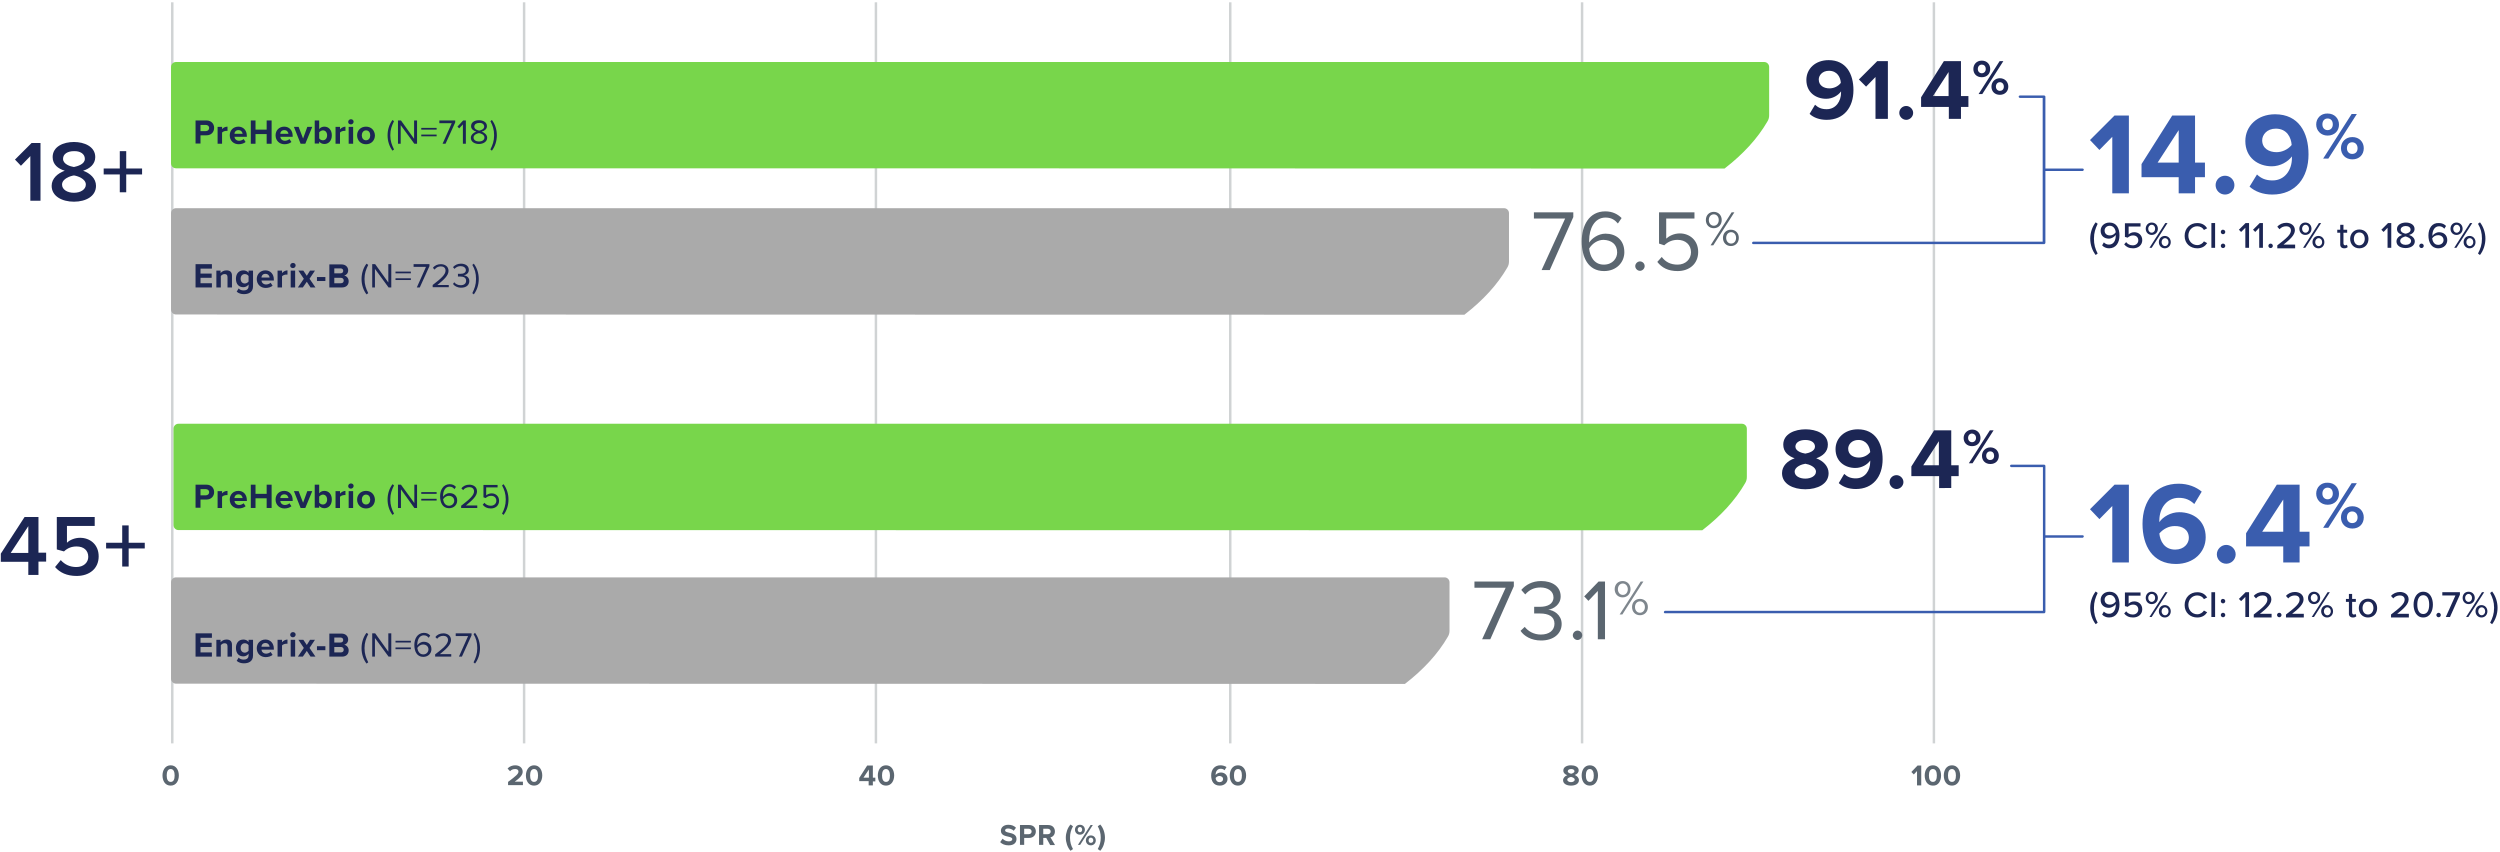 <?xml version="1.0" encoding="utf-8"?>
<!-- Generator: Adobe Illustrator 26.5.0, SVG Export Plug-In . SVG Version: 6.00 Build 0)  -->
<svg version="1.1" id="Layer_1" xmlns="http://www.w3.org/2000/svg" xmlns:xlink="http://www.w3.org/1999/xlink" x="0px" y="0px"
	 viewBox="0 0 1009 344" style="enable-background:new 0 0 1009 344;" xml:space="preserve">
<style type="text/css">
	.st0{fill:#D0D3D4;}
	.st1{fill:#5B6670;}
	.st2{fill-rule:evenodd;clip-rule:evenodd;fill:#AAAAAA;}
	.st3{fill-rule:evenodd;clip-rule:evenodd;fill:#78D64B;}
	.st4{fill:#1C2654;}
	.st5{fill:#1E2452;}
	.st6{fill:#7E868D;}
	.st7{fill:#3A5DAE;}
</style>
<g id="Desktop">
	<g id="_x32_.1-S1-Immunogenicity" transform="translate(-213, -1363)">
		<g id="Group" transform="translate(213.325, 1363.927)">
			<polygon id="Line-7" class="st0" points="69.7,0 69.7,299.1 68.7,299.1 68.7,0 			"/>
			<polygon id="Line-7_00000150788265066084632850000003643040952412405428_" class="st0" points="780.7,0 780.7,299.1 779.7,299.1 
				779.7,0 			"/>
			<polygon id="Line-7_00000152239724139033289760000014839896557249879966_" class="st0" points="638.7,0 638.7,299.1 637.7,299.1 
				637.7,0 			"/>
			<polygon id="Line-7_00000013168164193439949290000006293216652395212696_" class="st0" points="496.7,0 496.7,299.1 495.7,299.1 
				495.7,0 			"/>
			<polygon id="Line-7_00000089532370975755336050000014392848196905363072_" class="st0" points="353.7,0 353.7,299.1 352.7,299.1 
				352.7,0 			"/>
			<polygon id="Line-7_00000133505968318647604780000004282815264403663253_" class="st0" points="211.7,0 211.7,299.1 210.7,299.1 
				210.7,0 			"/>
			<g id="SPR-_x28__x25__x29_" transform="translate(403.336, 331.853)">
				<path id="Path" class="st1" d="M0,7.1c0.8,0.8,1.9,1.3,3.4,1.3c2.2,0,3.2-1.1,3.2-2.6c0-1.8-1.7-2.2-3-2.5C2.7,3.1,2,2.9,2,2.4
					c0-0.5,0.4-0.8,1.2-0.8c0.8,0,1.6,0.3,2.3,0.9l0.9-1.2C5.6,0.5,4.6,0.1,3.3,0.1c-1.9,0-3,1.1-3,2.4c0,1.8,1.7,2.1,3,2.4
					c0.9,0.2,1.6,0.4,1.6,1c0,0.5-0.5,0.9-1.4,0.9c-1.1,0-2-0.5-2.5-1.1L0,7.1z"/>
				<path id="Shape" class="st1" d="M9.7,8.2V5.4h2c1.7,0,2.7-1.2,2.7-2.6c0-1.4-0.9-2.6-2.7-2.6H8v8H9.7z M12.7,2.8
					c0,0.7-0.5,1.1-1.2,1.1H9.7V1.7h1.8C12.1,1.7,12.7,2.1,12.7,2.8z"/>
				<path id="Shape_00000119087193965419572130000004472667640565466536_" class="st1" d="M22.1,8.2l-1.8-3c0.9-0.2,1.8-1,1.8-2.4
					c0-1.5-1-2.6-2.7-2.6h-3.7v8h1.7V5.4h1.2l1.6,2.9H22.1z M20.4,2.8c0,0.7-0.5,1.1-1.2,1.1h-1.8V1.7h1.8
					C19.8,1.7,20.4,2.1,20.4,2.8z"/>
				<path id="Path_00000160168647919198620900000000151526662781380999_" class="st1" d="M29.4,9.9c-0.8-1.4-1.2-2.8-1.2-4.6
					s0.4-3.1,1.2-4.6l-1-0.7c-1.2,1.3-1.9,3.4-1.9,5.3s0.7,4,1.9,5.3L29.4,9.9z"/>
				<path id="Shape_00000125572078515146235090000008438805897101279417_" class="st1" d="M30.2,2.1c0,1.1,0.8,2,2,2
					c1.2,0,2-0.9,2-2c0-1.1-0.8-2-2-2C31,0.1,30.2,1,30.2,2.1z M32.3,8.2l5.1-8h-0.9l-5.1,8H32.3z M33.1,2.1c0,0.6-0.4,1-0.9,1
					c-0.5,0-0.9-0.4-0.9-1c0-0.7,0.4-1.1,0.9-1.1C32.7,1,33.1,1.4,33.1,2.1z M34.6,6.4c0,1.1,0.8,2,2,2c1.2,0,2-0.9,2-2
					c0-1.1-0.8-2-2-2C35.4,4.4,34.6,5.3,34.6,6.4z M37.6,6.4c0,0.6-0.4,1-1,1c-0.6,0-0.9-0.4-0.9-1c0-0.7,0.4-1.1,0.9-1.1
					C37.1,5.3,37.6,5.7,37.6,6.4z"/>
				<path id="Path_00000026842640864789964390000013338635814964975778_" class="st1" d="M40.6,5.3c0,1.8-0.4,3.1-1.2,4.6l1,0.7
					c1.2-1.3,1.9-3.4,1.9-5.3s-0.7-4-1.9-5.3l-1,0.7C40.2,2.2,40.6,3.5,40.6,5.3z"/>
			</g>
			<path id="Path-2" class="st2" d="M68.7,124V85.1c0-1.1,0.9-2,2-2h536c1.1,0,2,0.9,2,2v19.5c0,0.9-0.2,1.7-0.7,2.5
				c-4,6.9-9.8,13.2-17.3,19c-173.3,0-346.7-0.1-520-0.1C69.6,126,68.7,125.1,68.7,124z"/>
			<path id="Path-2_00000148640369654182808650000006310044227299521692_" class="st3" d="M69.7,211l0-38.9c0-1.1,0.9-2,2-2h631
				c1.1,0,2,0.9,2,2v19.5c0,0.9-0.2,1.7-0.7,2.5c-4,6.9-9.8,13.2-17.3,19c-205,0-410-0.1-615.1-0.1C70.6,213,69.7,212.1,69.7,211
				C69.7,211,69.7,211,69.7,211z"/>
			<path id="Path-2_00000042018404975159995890000000421871863397196474_" class="st2" d="M68.7,273l0-38.9c0-1.1,0.9-2,2-2h512
				c1.1,0,2,0.9,2,2v19.5c0,0.9-0.2,1.7-0.7,2.5c-4,6.9-9.8,13.2-17.3,19c-165.3,0-330.7-0.1-496-0.1C69.6,275,68.7,274.1,68.7,273
				C68.7,273,68.7,273,68.7,273z"/>
			<path id="Path-2_00000158729677507937131370000001117751205025065880_" class="st3" d="M68.7,65V26.1c0-1.1,0.9-2,2-2h641
				c1.1,0,2,0.9,2,2v19.5c0,0.9-0.2,1.7-0.7,2.5c-4,6.9-9.8,13.2-17.3,19C487.4,67,279,67,70.7,67C69.6,67,68.7,66.1,68.7,65z"/>
			<g id="_x31_8_x2B_" transform="translate(5.72, 56.378)">
				<polygon id="Path_00000099633236089102296620000000441738857600139685_" class="st4" points="10.3,23.7 10.3,0.4 6.7,0.4 0,7.1 
					2.4,9.6 6.2,5.7 6.2,23.7 				"/>
				<path id="Shape_00000115496343481717679220000006285017825008001416_" class="st4" d="M14.8,17.7c0,4.2,4.2,6.4,9,6.4
					c4.8,0,8.9-2.2,8.9-6.4c0-3-2.4-5.1-5.2-6.1c2.6-0.8,4.9-2.6,4.9-5.5c0-4.3-4.5-6.1-8.6-6.1c-4.2,0-8.6,1.8-8.6,6.1
					c0,3,2.2,4.7,4.9,5.5C17.3,12.6,14.8,14.7,14.8,17.7z M28.2,6.8c0,2.2-3,3-4.4,3.3c-1.4-0.2-4.4-1.1-4.4-3.3
					c0-2,1.9-3.1,4.4-3.1C26.3,3.6,28.2,4.8,28.2,6.8z M28.6,17.2c0,2-2.2,3.3-4.8,3.3c-2.7,0-4.8-1.3-4.8-3.3
					c0-2.4,3.4-3.5,4.8-3.7C25.2,13.7,28.6,14.8,28.6,17.2z"/>
				<polygon id="Path_00000171685346750421587660000016845111640711390908_" class="st4" points="51.3,13.1 51.3,10.7 44.9,10.7 
					44.9,3.7 42.3,3.7 42.3,10.7 35.8,10.7 35.8,13.1 42.3,13.1 42.3,20.3 44.9,20.3 44.9,13.1 				"/>
			</g>
			<g id="_x34_5_x2B_" transform="translate(0, 207.728)">
				<path id="Shape_00000142139592722206674900000010805915664084246931_" class="st4" d="M15.2,23.3v-5.3h3.1v-3.6h-3.1V0H9.6
					L0,14.8v3.3h11.1v5.3H15.2z M11.1,14.5H4l7.1-10.8V14.5z"/>
				<path id="Path_00000105387379098316511540000002283393577972177575_" class="st4" d="M21.9,20.2c1.9,2.2,4.7,3.6,8.7,3.6
					c5.2,0,8.9-3,8.9-7.9c0-4.8-3.5-7.5-7.5-7.5c-2.2,0-4.2,0.9-5.3,2V3.6h11.2V0H22.6v13.1l2.9,0.8c1.5-1.4,3.1-2,5.1-2
					c2.9,0,4.7,1.6,4.7,4.2c0,2.3-1.9,4.1-4.8,4.1c-2.6,0-4.7-1-6.3-2.8L21.9,20.2z"/>
				<polygon id="Path_00000031914250919697754930000006754165299678284453_" class="st4" points="58.1,12.7 58.1,10.4 51.6,10.4 
					51.6,3.4 49,3.4 49,10.4 42.5,10.4 42.5,12.7 49,12.7 49,20 51.6,20 51.6,12.7 				"/>
			</g>
			<g id="_x38_9.4_x25_" transform="translate(718.9, 172.343)">
				<path id="Shape_00000003793285184857810250000008043250563406734259_" class="st4" d="M0,17.7c0,4.4,4.5,6.5,9.4,6.5
					s9.4-2.1,9.4-6.5c0-2.8-2.2-5-5-6c2.6-0.9,4.7-2.6,4.7-5.5c0-4.4-4.7-6.2-9-6.2c-4.3,0-9,1.8-9,6.2c0,2.9,2,4.6,4.6,5.5
					C2.2,12.7,0,14.8,0,17.7z M13.3,7c0,1.8-2.5,2.6-3.9,2.8c-1.4-0.2-4-1-4-2.8c0-1.6,1.6-2.7,4-2.7C11.7,4.3,13.3,5.3,13.3,7z
					 M13.7,17.1c0,1.7-2,2.8-4.3,2.8c-2.4,0-4.3-1.1-4.3-2.8c0-2,2.9-3,4.3-3.2C10.8,14.1,13.7,15.1,13.7,17.1z"/>
				<path id="Shape_00000127754445881761764300000000827346532401578388_" class="st4" d="M22.9,21.7c1.6,1.5,4,2.4,6.9,2.4
					c6.9,0,10.8-5,10.8-12c0-6.6-3-12.1-10-12.1c-5.3,0-9,3.5-9,8c0,5,3.8,7.6,8,7.6c2.6,0,4.9-1.4,6-3v0.5c0,3.5-2.1,6.7-5.8,6.7
					c-2.1,0-3.4-0.6-4.7-1.8L22.9,21.7z M35.6,9.2c-1.1,1.4-2.8,2.2-4.6,2.2c-2.2,0-4.3-1.1-4.3-3.6c0-1.6,1.4-3.5,4.1-3.5
					C34.1,4.3,35.4,7,35.6,9.2z"/>
				<path id="Path_00000122707034448393955330000016861332088179106459_" class="st4" d="M43.4,21.3c0,1.5,1.3,2.8,2.8,2.8
					s2.8-1.3,2.8-2.8c0-1.5-1.3-2.8-2.8-2.8S43.4,19.7,43.4,21.3z"/>
				<path id="Shape_00000021831947887988502440000008444402943398322583_" class="st4" d="M68.3,23.7v-4.8h3v-4.4h-3V0.4h-6.9
					L52.2,15v3.9h11.2v4.8H68.3z M63.3,14.5H57l6.3-9.7V14.5z"/>
				<path id="Shape_00000111877878938394355530000007997381411701602483_" class="st5" d="M73.3,3.5c0,1.9,1.3,3.3,3.4,3.3
					c2.1,0,3.4-1.4,3.4-3.3c0-1.9-1.3-3.4-3.4-3.4C74.7,0.2,73.3,1.7,73.3,3.5z M76.9,13.7l8.5-13.3h-1.5l-8.5,13.3H76.9z M78.3,3.5
					c0,1-0.7,1.7-1.6,1.7c-0.9,0-1.6-0.7-1.6-1.7c0-1.1,0.7-1.8,1.6-1.8C77.6,1.8,78.3,2.4,78.3,3.5z M80.7,10.7
					c0,1.9,1.3,3.3,3.4,3.3s3.4-1.4,3.4-3.3c0-1.9-1.4-3.4-3.4-3.4S80.7,8.8,80.7,10.7z M85.6,10.7c0,1.1-0.7,1.7-1.6,1.7
					c-0.9,0-1.6-0.7-1.6-1.7c0-1.1,0.7-1.8,1.6-1.8C85,8.9,85.6,9.6,85.6,10.7z"/>
			</g>
			<g id="_x37_3.1_x25_" transform="translate(594.76, 233.378)">
				<polygon id="Path_00000172412402888968397650000017586810160538671265_" class="st1" points="6.4,23.7 15.9,2.3 15.9,0.4 0,0.4 
					0,2.9 12.6,2.9 3.1,23.7 				"/>
				<path id="Path_00000103954392313664421280000018200220974144900774_" class="st1" d="M18.6,20.3c1.4,2.1,4.3,3.9,8.3,3.9
					c5.1,0,8.3-2.8,8.3-6.7c0-3.7-3.3-5.6-5.4-5.7c2.2-0.4,5-2.1,5-5.4c0-4-3.4-6.2-7.9-6.2c-3.6,0-6.3,1.6-8,3.6l1.6,1.8
					c1.7-1.9,3.6-2.8,6.2-2.8c2.8,0,5.2,1.4,5.2,4c0,2.7-2.5,3.8-5.4,3.8c-0.9,0-2,0-2.4,0v2.7c0.4,0,1.4,0,2.4,0
					c3.4,0,5.8,1.2,5.8,4.1c0,2.7-2.1,4.4-5.5,4.4c-2.8,0-5.1-1.3-6.5-3.1L18.6,20.3z"/>
				<path id="Path_00000060728102572354614140000014638372730719373754_" class="st1" d="M39.7,22.1c0,1,0.9,1.9,1.9,1.9
					c1,0,1.9-0.9,1.9-1.9c0-1.1-0.9-1.9-1.9-1.9C40.6,20.2,39.7,21.1,39.7,22.1z"/>
				<polygon id="Path_00000120517530098563352250000007673051122575251885_" class="st1" points="52.7,23.7 52.7,0.4 50.1,0.4 
					44.3,6.4 46,8.2 49.8,4.2 49.8,23.7 				"/>
				<path id="Shape_00000150814536000593218940000014761697432309692593_" class="st6" d="M56.6,3.5c0,1.9,1.3,3.3,3.2,3.3
					c1.9,0,3.2-1.4,3.2-3.3c0-1.9-1.3-3.3-3.2-3.3C57.9,0.2,56.6,1.6,56.6,3.5z M59.7,13.7l8.5-13.3h-1.1l-8.5,13.3H59.7z M61.9,3.5
					c0,1.3-0.8,2.3-2,2.3c-1.2,0-2-1-2-2.3c0-1.3,0.8-2.3,2-2.3C61,1.2,61.9,2.2,61.9,3.5z M63.6,10.7c0,1.9,1.3,3.3,3.2,3.3
					s3.2-1.4,3.2-3.3c0-1.9-1.3-3.3-3.2-3.3S63.6,8.8,63.6,10.7z M68.8,10.7c0,1.3-0.8,2.3-2,2.3c-1.2,0-2-1-2-2.3
					c0-1.3,0.8-2.3,2-2.3C68,8.4,68.8,9.4,68.8,10.7z"/>
			</g>
			<g id="_x39_1.4_x25_" transform="translate(728.725, 23.343)">
				<path id="Shape_00000067934748021912199030000005204207366744163218_" class="st4" d="M1.3,21.7c1.6,1.5,4,2.4,6.9,2.4
					c6.9,0,10.8-5,10.8-12C19,5.5,16,0,9,0C3.6,0,0,3.5,0,8c0,5,3.8,7.6,8,7.6c2.6,0,4.9-1.4,6-3v0.5c0,3.5-2.1,6.7-5.8,6.7
					c-2.1,0-3.4-0.6-4.7-1.8L1.3,21.7z M13.9,9.2c-1.1,1.4-2.8,2.2-4.6,2.2c-2.2,0-4.3-1.1-4.3-3.6c0-1.6,1.4-3.5,4.1-3.5
					C12.5,4.3,13.8,7,13.9,9.2z"/>
				<polygon id="Path_00000078755459023930160600000001036195294200671892_" class="st4" points="32.9,23.7 32.9,0.4 28.6,0.4 
					21.2,7.8 24.1,10.7 27.9,6.8 27.9,23.7 				"/>
				<path id="Path_00000000942295743052034310000001422901073475891389_" class="st4" d="M37.5,21.3c0,1.5,1.3,2.8,2.8,2.8
					s2.8-1.3,2.8-2.8c0-1.5-1.3-2.8-2.8-2.8S37.5,19.7,37.5,21.3z"/>
				<path id="Shape_00000117670187085355332060000011910610670712592552_" class="st4" d="M62.4,23.7v-4.8h3v-4.4h-3V0.4h-6.9
					L46.3,15v3.9h11.2v4.8H62.4z M57.4,14.5h-6.3l6.3-9.7V14.5z"/>
				<path id="Shape_00000020385407586546831360000017052836157695391121_" class="st4" d="M67.4,3.6c0,1.9,1.3,3.3,3.4,3.3
					c2.1,0,3.4-1.4,3.4-3.3c0-1.9-1.3-3.4-3.4-3.4C68.7,0.2,67.4,1.7,67.4,3.6z M71,13.7l8.5-13.3H78l-8.5,13.3H71z M72.4,3.6
					c0,1-0.7,1.7-1.6,1.7c-0.9,0-1.6-0.7-1.6-1.7c0-1.1,0.7-1.8,1.6-1.8C71.7,1.8,72.4,2.4,72.4,3.6z M74.7,10.7
					c0,1.9,1.3,3.3,3.4,3.3c2,0,3.4-1.4,3.4-3.3c0-1.9-1.4-3.4-3.4-3.4C76.1,7.3,74.7,8.8,74.7,10.7z M79.7,10.7
					c0,1.1-0.7,1.7-1.6,1.7c-0.9,0-1.6-0.7-1.6-1.7c0-1.1,0.7-1.8,1.6-1.8C79,8.9,79.7,9.6,79.7,10.7z"/>
			</g>
			<g id="_x37_6.5_x25_" transform="translate(618.76, 84.378)">
				<polygon id="Path_00000142890403759729419310000011974209593849812634_" class="st1" points="6.4,23.7 15.9,2.3 15.9,0.4 0,0.4 
					0,2.9 12.6,2.9 3.1,23.7 				"/>
				<path id="Shape_00000144323956299014069720000010717333460807377538_" class="st1" d="M19.3,12.1c0,6.3,2.5,12,9,12
					c5.1,0,8.2-3.6,8.2-7.6c0-5-3.4-7.5-7.6-7.5c-3,0-5.6,2-6.6,3.6c0-0.3,0-0.6,0-0.9c0-4.6,2.1-9.2,6.6-9.2c2.4,0,3.8,1,5,2.4
					l1.5-2.2C33.9,1.2,31.8,0,28.8,0C22.3,0,19.3,5.7,19.3,12.1z M33.6,16.6c0,2.2-1.7,4.9-5.4,4.9c-4.1,0-5.6-3.6-5.9-6.5
					c1.3-2.1,3.5-3.5,5.8-3.5C31.2,11.6,33.6,13.2,33.6,16.6z"/>
				<path id="Path_00000052813441827368948330000000862950149068610977_" class="st1" d="M40.9,22.1c0,1,0.9,1.9,1.9,1.9
					s1.9-0.9,1.9-1.9c0-1.1-0.9-1.9-1.9-1.9S40.9,21.1,40.9,22.1z"/>
				<path id="Path_00000113347147366525089930000001603621271833609135_" class="st1" d="M49.8,20.4c1.8,2.3,4.3,3.7,8.2,3.7
					c4.7,0,8.3-2.9,8.3-7.7c0-4.8-3.5-7.5-7.4-7.5c-2.3,0-4.3,1-5.5,2.1V2.9h11.4V0.4H50.5v12.6l2.1,0.7c1.6-1.5,3.3-2.2,5.4-2.2
					c3.2,0,5.4,2,5.4,5c0,2.8-2.2,5-5.4,5c-2.9,0-4.9-1.1-6.4-3.1L49.8,20.4z"/>
				<path id="Shape_00000072961692186424492070000001104057182496487049_" class="st1" d="M69.4,3.5c0,1.9,1.3,3.3,3.2,3.3
					c1.9,0,3.2-1.4,3.2-3.3c0-1.9-1.3-3.3-3.2-3.3C70.7,0.2,69.4,1.6,69.4,3.5z M72.4,13.7l8.5-13.3h-1.1l-8.5,13.3H72.4z M74.6,3.5
					c0,1.3-0.8,2.3-2,2.3c-1.2,0-2-1-2-2.3c0-1.3,0.8-2.3,2-2.3C73.8,1.2,74.6,2.2,74.6,3.5z M76.3,10.7c0,1.9,1.3,3.3,3.2,3.3
					s3.2-1.4,3.2-3.3c0-1.9-1.3-3.3-3.2-3.3S76.3,8.8,76.3,10.7z M81.6,10.7c0,1.3-0.8,2.3-2,2.3s-2-1-2-2.3c0-1.3,0.8-2.3,2-2.3
					S81.6,9.4,81.6,10.7z"/>
			</g>
			<g id="Engerix-B-_x28_N_x3D_627_x29_" transform="translate(78.599, 254.189)">
				<polygon id="Path_00000103259867980178915490000002245612568302013878_" class="st4" points="6.6,9.9 6.6,8.2 2,8.2 2,6 6.5,6 
					6.5,4.3 2,4.3 2,2.3 6.6,2.3 6.6,0.5 0,0.5 0,9.9 				"/>
				<path id="Path_00000183214719573555930280000005459213572410815360_" class="st4" d="M14.7,9.9V5.1C14.7,3.8,14,3,12.5,3
					c-1.1,0-1.9,0.5-2.4,1.1V3.1H8.4v6.8h1.8V5.3c0.3-0.4,0.8-0.8,1.5-0.8c0.8,0,1.2,0.3,1.2,1.3v4.1H14.7z"/>
				<path id="Shape_00000084510605983067942160000001830476921509595828_" class="st4" d="M16.6,11.6c0.8,0.7,1.8,1,2.9,1
					c1.7,0,3.7-0.6,3.7-3.2V3.1h-1.8V4c-0.5-0.7-1.3-1-2.1-1c-1.7,0-3,1.2-3,3.4c0,2.3,1.3,3.4,3,3.4c0.8,0,1.6-0.4,2.1-1.1v0.7
					c0,1.3-1,1.7-1.9,1.7c-0.9,0-1.6-0.2-2.1-0.8L16.6,11.6z M21.4,7.5c-0.3,0.4-0.9,0.8-1.5,0.8c-1,0-1.7-0.7-1.7-1.9
					s0.7-1.9,1.7-1.9c0.6,0,1.2,0.3,1.5,0.8V7.5z"/>
				<path id="Shape_00000080170152795237502820000009494145628696553398_" class="st4" d="M24.7,6.5c0,2.2,1.6,3.6,3.6,3.6
					c1,0,2.1-0.3,2.8-0.9L30.3,8c-0.4,0.4-1.2,0.7-1.8,0.7c-1.1,0-1.8-0.7-1.9-1.6h5V6.7c0-2.2-1.4-3.7-3.4-3.7
					C26.2,3,24.7,4.5,24.7,6.5z M28.2,4.4c1.2,0,1.6,0.9,1.7,1.5h-3.3C26.6,5.2,27.1,4.4,28.2,4.4z"/>
				<path id="Path_00000093140124373737526860000006024025815434783892_" class="st4" d="M34.9,9.9V5.4C35.2,5,36,4.7,36.6,4.7
					c0.2,0,0.4,0,0.5,0V3c-0.8,0-1.7,0.5-2.2,1.1V3.1h-1.8v6.8H34.9z"/>
				<path id="Shape_00000121244007112255685690000002335539354069515188_" class="st4" d="M39.3,2.1c0.6,0,1.1-0.5,1.1-1.1
					S39.9,0,39.3,0c-0.6,0-1.1,0.5-1.1,1.1S38.7,2.1,39.3,2.1z M40.2,9.9V3.1h-1.8v6.8H40.2z"/>
				<polygon id="Path_00000083046727075978132980000013204937526843143065_" class="st4" points="48.4,9.9 46,6.4 48.2,3.1 
					46.2,3.1 44.9,5.2 43.5,3.1 41.5,3.1 43.7,6.4 41.3,9.9 43.3,9.9 44.9,7.6 46.4,9.9 				"/>
				<polygon id="Path_00000007413186801415086350000009257125340192838323_" class="st4" points="52.4,7.3 52.4,5.7 49,5.7 49,7.3 
									"/>
				<path id="Shape_00000074417871340033760930000005527806353014494630_" class="st4" d="M59.1,9.9c1.8,0,2.7-1.1,2.7-2.5
					c0-1.2-0.8-2.1-1.8-2.3c0.9-0.2,1.6-1,1.6-2.1c0-1.2-0.9-2.4-2.7-2.4H54v9.3H59.1z M56,2.2h2.5c0.7,0,1.1,0.4,1.1,1
					c0,0.6-0.4,1-1.1,1H56V2.2z M56,6h2.6c0.8,0,1.2,0.5,1.2,1.1c0,0.7-0.4,1.1-1.2,1.1H56V6z"/>
				<path id="Path_00000045617266960742195000000012072342718809089158_" class="st4" d="M69.7,12.2c-0.9-1.8-1.5-3.4-1.5-5.7
					c0-2.3,0.6-3.9,1.5-5.7L69,0.3c-1.3,1.7-2,3.9-2,6.2s0.7,4.5,2,6.2L69.7,12.2z"/>
				<polygon id="Path_00000044857993564092918830000012830989695667769525_" class="st4" points="79,9.9 79,0.5 77.8,0.5 77.8,7.9 
					72.5,0.5 71.3,0.5 71.3,9.9 72.4,9.9 72.4,2.4 77.9,9.9 				"/>
				<path id="Shape_00000027573930267124072230000014943624059060869819_" class="st4" d="M86.9,4.2V3.5h-6.2v0.7H86.9z M86.9,6.9
					V6.2h-6.2v0.7H86.9z"/>
				<path id="Shape_00000119120203074045634380000015796229543365405351_" class="st4" d="M88.3,5.2c0,2.5,1,4.8,3.6,4.8
					c2,0,3.3-1.4,3.3-3.1c0-2-1.4-3-3.1-3c-1.2,0-2.2,0.8-2.6,1.5c0-0.1,0-0.2,0-0.4c0-1.8,0.8-3.7,2.6-3.7c1,0,1.5,0.4,2,1l0.6-0.9
					c-0.6-0.7-1.4-1.1-2.6-1.1C89.5,0.4,88.3,2.7,88.3,5.2z M94,7c0,0.9-0.7,2-2.1,2c-1.6,0-2.2-1.4-2.4-2.6C90,5.6,90.9,5,91.8,5
					C93,5,94,5.7,94,7z"/>
				<path id="Path_00000004543631141557490930000017484342353819967874_" class="st4" d="M103.2,9.9v-1h-4.6
					c2.6-2.1,4.5-3.8,4.5-5.7c0-1.9-1.6-2.7-3.1-2.7c-1.3,0-2.5,0.5-3.2,1.5l0.7,0.7c0.5-0.7,1.4-1.2,2.5-1.2c1,0,1.9,0.5,1.9,1.7
					c0,1.6-1.8,3.2-5.2,5.8v0.9H103.2z"/>
				<polygon id="Path_00000100348923604850389680000003997959423720026794_" class="st4" points="107.5,9.9 111.4,1.3 111.4,0.5 
					105,0.5 105,1.6 110,1.6 106.3,9.9 				"/>
				<path id="Path_00000096026029784011900820000018317815876695125647_" class="st4" d="M113.7,6.5c0,2.3-0.6,3.9-1.5,5.7l0.6,0.5
					c1.3-1.7,2-3.9,2-6.2s-0.7-4.5-2-6.2l-0.6,0.5C113.2,2.5,113.7,4.1,113.7,6.5z"/>
			</g>
			<g id="PreHevbrio-_x28_N_x3D_625_x29_" transform="translate(78.599, 194.189)">
				<path id="Shape_00000075133901430231074420000011838803963106084743_" class="st4" d="M2,9.9V6.5h2.4c2,0,3.1-1.4,3.1-3
					c0-1.6-1.1-3-3.1-3H0v9.3H2z M5.5,3.5c0,0.8-0.6,1.3-1.4,1.3H2V2.3h2.1C4.9,2.3,5.5,2.8,5.5,3.5z"/>
				<path id="Path_00000143596883320098397790000007414401553647772068_" class="st4" d="M10.7,9.9V5.4C11,5,11.8,4.7,12.4,4.7
					c0.2,0,0.4,0,0.5,0V3C12,3,11.2,3.4,10.7,4V3.1H8.9v6.8H10.7z"/>
				<path id="Shape_00000168108299022244021350000014296931090434501545_" class="st4" d="M13.8,6.5c0,2.2,1.6,3.6,3.6,3.6
					c1,0,2.1-0.3,2.8-0.9L19.4,8c-0.4,0.4-1.2,0.7-1.8,0.7c-1.1,0-1.8-0.7-1.9-1.6h5V6.7c0-2.2-1.4-3.7-3.4-3.7
					C15.2,3,13.8,4.5,13.8,6.5z M17.3,4.4c1.2,0,1.6,0.9,1.7,1.5h-3.3C15.7,5.2,16.2,4.4,17.3,4.4z"/>
				<polygon id="Path_00000039849130708841723720000007160371986484251279_" class="st4" points="30.7,9.9 30.7,0.5 28.7,0.5 
					28.7,4.2 24.2,4.2 24.2,0.5 22.3,0.5 22.3,9.9 24.2,9.9 24.2,6 28.7,6 28.7,9.9 				"/>
				<path id="Shape_00000052817465084432544600000002292055088155759791_" class="st4" d="M32.3,6.5c0,2.2,1.6,3.6,3.6,3.6
					c1,0,2.1-0.3,2.8-0.9L37.9,8c-0.4,0.4-1.2,0.7-1.8,0.7c-1.1,0-1.8-0.7-1.9-1.6h5V6.7c0-2.2-1.4-3.7-3.4-3.7
					C33.7,3,32.3,4.5,32.3,6.5z M35.8,4.4c1.2,0,1.6,0.9,1.7,1.5h-3.3C34.2,5.2,34.7,4.4,35.8,4.4z"/>
				<polygon id="Path_00000123435062033860422260000007165663988513106309_" class="st4" points="44.3,9.9 47.1,3.1 45.1,3.1 
					43.4,7.8 41.6,3.1 39.7,3.1 42.4,9.9 				"/>
				<path id="Shape_00000146498496671880379160000005609832101982847679_" class="st4" d="M49.9,9.9V9c0.5,0.7,1.3,1,2.1,1
					c1.7,0,3-1.3,3-3.5C55,4.3,53.7,3,52,3c-0.8,0-1.6,0.3-2.1,1V0.5h-1.8v9.3H49.9z M49.9,5.3c0.3-0.4,1-0.8,1.5-0.8
					c1,0,1.7,0.8,1.7,2s-0.7,2-1.7,2c-0.6,0-1.2-0.3-1.5-0.8V5.3z"/>
				<path id="Path_00000169534334471605220060000008451174581172708541_" class="st4" d="M58.3,9.9V5.4C58.6,5,59.4,4.7,60,4.7
					c0.2,0,0.4,0,0.5,0V3c-0.8,0-1.7,0.5-2.2,1.1V3.1h-1.8v6.8H58.3z"/>
				<path id="Shape_00000121237593205734638650000013012203946329730199_" class="st4" d="M62.7,2.1c0.6,0,1.1-0.5,1.1-1.1
					S63.3,0,62.7,0c-0.6,0-1.1,0.5-1.1,1.1S62.1,2.1,62.7,2.1z M63.6,9.9V3.1h-1.8v6.8H63.6z"/>
				<path id="Shape_00000035520308058757390550000000471218314870796472_" class="st4" d="M68.8,10.1c2.2,0,3.6-1.6,3.6-3.6
					C72.3,4.6,71,3,68.8,3c-2.2,0-3.6,1.6-3.6,3.5C65.2,8.4,66.5,10.1,68.8,10.1z M68.8,8.5c-1.1,0-1.7-0.9-1.7-2c0-1,0.6-2,1.7-2
					c1.1,0,1.7,0.9,1.7,2C70.5,7.6,69.9,8.5,68.8,8.5z"/>
				<path id="Path_00000003107439873440464190000005854631188413013401_" class="st4" d="M80.1,12.2c-0.9-1.8-1.5-3.4-1.5-5.7
					c0-2.3,0.6-3.9,1.5-5.7l-0.6-0.5c-1.3,1.7-2,3.9-2,6.2s0.7,4.5,2,6.2L80.1,12.2z"/>
				<polygon id="Path_00000158730660787825533330000007502613253931113873_" class="st4" points="89.4,9.9 89.4,0.5 88.3,0.5 
					88.3,7.9 82.9,0.5 81.7,0.5 81.7,9.9 82.9,9.9 82.9,2.4 88.3,9.9 				"/>
				<path id="Shape_00000101804663972084683190000017790347490145767319_" class="st4" d="M97.3,4.2V3.5h-6.2v0.7H97.3z M97.3,6.9
					V6.2h-6.2v0.7H97.3z"/>
				<path id="Shape_00000033332953466514923180000014693333330525462925_" class="st4" d="M98.7,5.2c0,2.5,1,4.8,3.6,4.8
					c2,0,3.3-1.4,3.3-3.1c0-2-1.4-3-3.1-3c-1.2,0-2.2,0.8-2.6,1.5c0-0.1,0-0.2,0-0.4c0-1.8,0.8-3.7,2.6-3.7c1,0,1.5,0.4,2,1l0.6-0.9
					c-0.6-0.7-1.4-1.1-2.6-1.1C99.9,0.4,98.7,2.7,98.7,5.2z M104.4,7c0,0.9-0.7,2-2.1,2c-1.6,0-2.2-1.4-2.4-2.6
					c0.5-0.8,1.4-1.4,2.3-1.4C103.4,5,104.4,5.7,104.4,7z"/>
				<path id="Path_00000128446721877771717510000002054983445003783610_" class="st4" d="M113.7,9.9v-1h-4.6
					c2.6-2.1,4.5-3.8,4.5-5.7c0-1.9-1.6-2.7-3.1-2.7c-1.3,0-2.5,0.5-3.2,1.5l0.7,0.7c0.5-0.7,1.4-1.2,2.5-1.2c1,0,1.9,0.5,1.9,1.7
					c0,1.6-1.8,3.2-5.2,5.8v0.9H113.7z"/>
				<path id="Path_00000013183793333700034850000017556217276543832470_" class="st4" d="M115.9,8.6c0.7,0.9,1.7,1.5,3.3,1.5
					c1.9,0,3.3-1.2,3.3-3.1c0-1.9-1.4-3-3-3c-0.9,0-1.7,0.4-2.2,0.8V1.6h4.6v-1h-5.7v5l0.9,0.3c0.6-0.6,1.3-0.9,2.2-0.9
					c1.3,0,2.1,0.8,2.1,2c0,1.1-0.9,2-2.2,2c-1.1,0-2-0.4-2.6-1.2L115.9,8.6z"/>
				<path id="Path_00000061463263940981803950000013634915469538933659_" class="st4" d="M125.2,6.5c0,2.3-0.6,3.9-1.5,5.7l0.6,0.5
					c1.3-1.7,2-3.9,2-6.2s-0.7-4.5-2-6.2l-0.6,0.5C124.6,2.5,125.2,4.1,125.2,6.5z"/>
			</g>
			<g id="PreHevbrio-_x28_N_x3D_718_x29_" transform="translate(78.599, 47.189)">
				<path id="Shape_00000135650333398190079950000014194910998695399089_" class="st4" d="M2,9.9V6.5h2.4c2,0,3.1-1.4,3.1-3
					c0-1.6-1.1-3-3.1-3H0v9.3H2z M5.5,3.5c0,0.8-0.6,1.3-1.4,1.3H2V2.3h2.1C4.9,2.3,5.5,2.8,5.5,3.5z"/>
				<path id="Path_00000125561606835117392060000003180314175616486064_" class="st4" d="M10.7,9.9V5.4C11,5,11.8,4.7,12.4,4.7
					c0.2,0,0.4,0,0.5,0V3C12,3,11.2,3.4,10.7,4V3.1H8.9v6.8H10.7z"/>
				<path id="Shape_00000031179673129088634000000002873405186702174849_" class="st4" d="M13.8,6.5c0,2.2,1.6,3.6,3.6,3.6
					c1,0,2.1-0.3,2.8-0.9L19.4,8c-0.4,0.4-1.2,0.7-1.8,0.7c-1.1,0-1.8-0.7-1.9-1.6h5V6.7c0-2.2-1.4-3.7-3.4-3.7
					C15.2,3,13.8,4.5,13.8,6.5z M17.3,4.4c1.2,0,1.6,0.9,1.7,1.5h-3.3C15.7,5.2,16.2,4.4,17.3,4.4z"/>
				<polygon id="Path_00000114792019312560705800000009607443237583005613_" class="st4" points="30.7,9.9 30.7,0.5 28.7,0.5 
					28.7,4.2 24.2,4.2 24.2,0.5 22.3,0.5 22.3,9.9 24.2,9.9 24.2,6 28.7,6 28.7,9.9 				"/>
				<path id="Shape_00000044857838672764108490000003472128858913340815_" class="st4" d="M32.3,6.5c0,2.2,1.6,3.6,3.6,3.6
					c1,0,2.1-0.3,2.8-0.9L37.9,8c-0.4,0.4-1.2,0.7-1.8,0.7c-1.1,0-1.8-0.7-1.9-1.6h5V6.7c0-2.2-1.4-3.7-3.4-3.7
					C33.7,3,32.3,4.5,32.3,6.5z M35.8,4.4c1.2,0,1.6,0.9,1.7,1.5h-3.3C34.2,5.2,34.7,4.4,35.8,4.4z"/>
				<polygon id="Path_00000015334678277254454400000000855375762901149372_" class="st4" points="44.3,9.9 47.1,3.1 45.1,3.1 
					43.4,7.8 41.6,3.1 39.7,3.1 42.4,9.9 				"/>
				<path id="Shape_00000114781549150145613010000013913899007110369213_" class="st4" d="M49.9,9.9V9c0.5,0.7,1.3,1,2.1,1
					c1.7,0,3-1.3,3-3.5C55,4.3,53.7,3,52,3c-0.8,0-1.6,0.3-2.1,1V0.5h-1.8v9.3H49.9z M49.9,5.3c0.3-0.4,1-0.8,1.5-0.8
					c1,0,1.7,0.8,1.7,2s-0.7,2-1.7,2c-0.6,0-1.2-0.3-1.5-0.8V5.3z"/>
				<path id="Path_00000086677641428072360760000012108692666193161395_" class="st4" d="M58.3,9.9V5.4C58.6,5,59.4,4.7,60,4.7
					c0.2,0,0.4,0,0.5,0V3c-0.8,0-1.7,0.5-2.2,1.1V3.1h-1.8v6.8H58.3z"/>
				<path id="Shape_00000023998266836410572870000001014209704207544464_" class="st4" d="M62.7,2.1c0.6,0,1.1-0.5,1.1-1.1
					S63.3,0,62.7,0c-0.6,0-1.1,0.5-1.1,1.1S62.1,2.1,62.7,2.1z M63.6,9.9V3.1h-1.8v6.8H63.6z"/>
				<path id="Shape_00000000201678190114118880000002220730035923210405_" class="st4" d="M68.8,10.1c2.2,0,3.6-1.6,3.6-3.6
					C72.3,4.6,71,3,68.8,3c-2.2,0-3.6,1.6-3.6,3.5C65.2,8.4,66.5,10.1,68.8,10.1z M68.8,8.5c-1.1,0-1.7-0.9-1.7-2c0-1,0.6-2,1.7-2
					c1.1,0,1.7,0.9,1.7,2C70.5,7.6,69.9,8.5,68.8,8.5z"/>
				<path id="Path_00000133513763701817951990000008751161117307138741_" class="st4" d="M80.1,12.2c-0.9-1.8-1.5-3.4-1.5-5.7
					c0-2.3,0.6-3.9,1.5-5.7l-0.6-0.5c-1.3,1.7-2,3.9-2,6.2s0.7,4.5,2,6.2L80.1,12.2z"/>
				<polygon id="Path_00000066475358030554807560000009044215594342646453_" class="st4" points="89.4,9.9 89.4,0.5 88.2,0.5 
					88.2,7.9 82.9,0.5 81.7,0.5 81.7,9.9 82.8,9.9 82.8,2.4 88.3,9.9 				"/>
				<path id="Shape_00000069360738081488521740000008001642760078307262_" class="st4" d="M97.3,4.2V3.5h-6.2v0.7H97.3z M97.3,6.9
					V6.2h-6.2v0.7H97.3z"/>
				<polygon id="Path_00000101084180961113888940000010622609158328605606_" class="st4" points="100.9,9.9 104.8,1.3 104.8,0.5 
					98.4,0.5 98.4,1.6 103.4,1.6 99.7,9.9 				"/>
				<polygon id="Path_00000108303684052853112860000009661532688884508588_" class="st4" points="109.1,9.9 109.1,0.5 108,0.5 
					105.7,3 106.4,3.7 107.9,2.1 107.9,9.9 				"/>
				<path id="Shape_00000048492426182815223850000012988360650632987537_" class="st4" d="M111.1,7.5c0,1.6,1.5,2.5,3.3,2.5
					c1.8,0,3.3-1,3.3-2.5c0-1.2-1.1-2.1-2.2-2.5c1.1-0.3,2.1-1,2.1-2.2c0-1.7-1.7-2.4-3.2-2.4c-1.6,0-3.2,0.7-3.2,2.4
					c0,1.2,1,1.9,2.1,2.2C112.2,5.4,111.1,6.3,111.1,7.5z M116.5,3c0,1.1-1.5,1.5-2,1.6c-0.6-0.1-2-0.5-2-1.6c0-1,0.9-1.5,2-1.5
					C115.6,1.4,116.5,2,116.5,3z M116.6,7.4c0,1-1,1.6-2.2,1.6c-1.2,0-2.2-0.6-2.2-1.6c0-1.2,1.6-1.7,2.2-1.8
					C115.1,5.7,116.6,6.2,116.6,7.4z"/>
				<path id="Path_00000167362798800729247150000002491367062564350633_" class="st4" d="M120.5,6.5c0,2.3-0.6,3.9-1.5,5.7l0.6,0.5
					c1.3-1.7,2-3.9,2-6.2s-0.7-4.5-2-6.2L119,0.8C119.9,2.5,120.5,4.1,120.5,6.5z"/>
			</g>
			<g id="Engerix-B-_x28_N_x3D_723_x29_" transform="translate(78.599, 105.189)">
				<polygon id="Path_00000039127108957917556590000008453375438421995404_" class="st4" points="6.6,9.9 6.6,8.2 2,8.2 2,6 6.5,6 
					6.5,4.3 2,4.3 2,2.3 6.6,2.3 6.6,0.5 0,0.5 0,9.9 				"/>
				<path id="Path_00000157997452186509202010000000356065864653147059_" class="st4" d="M14.7,9.9V5.1C14.7,3.8,14,3,12.5,3
					c-1.1,0-1.9,0.5-2.4,1.1V3.1H8.4v6.8h1.8V5.3c0.3-0.4,0.8-0.8,1.5-0.8c0.8,0,1.2,0.3,1.2,1.3v4.1H14.7z"/>
				<path id="Shape_00000028305079238070568280000009524346931566027696_" class="st4" d="M16.6,11.6c0.8,0.7,1.8,1,2.9,1
					c1.7,0,3.7-0.6,3.7-3.2V3.1h-1.8V4c-0.5-0.7-1.3-1-2.1-1c-1.7,0-3,1.2-3,3.4c0,2.3,1.3,3.4,3,3.4c0.8,0,1.6-0.4,2.1-1.1v0.7
					c0,1.3-1,1.7-1.9,1.7c-0.9,0-1.6-0.2-2.1-0.8L16.6,11.6z M21.4,7.5c-0.3,0.4-0.9,0.8-1.5,0.8c-1,0-1.7-0.7-1.7-1.9
					s0.7-1.9,1.7-1.9c0.6,0,1.2,0.3,1.5,0.8V7.5z"/>
				<path id="Shape_00000068653650873296318730000005550174177617656488_" class="st4" d="M24.7,6.5c0,2.2,1.6,3.6,3.6,3.6
					c1,0,2.1-0.3,2.8-0.9L30.3,8c-0.4,0.4-1.2,0.7-1.8,0.7c-1.1,0-1.8-0.7-1.9-1.6h5V6.7c0-2.2-1.4-3.7-3.4-3.7
					C26.2,3,24.7,4.5,24.7,6.5z M28.2,4.4c1.2,0,1.6,0.9,1.7,1.5h-3.3C26.6,5.2,27.1,4.4,28.2,4.4z"/>
				<path id="Path_00000000922772392652137130000012291120451489871035_" class="st4" d="M34.9,9.9V5.4C35.2,5,36,4.7,36.6,4.7
					c0.2,0,0.4,0,0.5,0V3c-0.8,0-1.7,0.5-2.2,1.1V3.1h-1.8v6.8H34.9z"/>
				<path id="Shape_00000135678784995942828670000001868283007207912889_" class="st4" d="M39.3,2.1c0.6,0,1.1-0.5,1.1-1.1
					S39.9,0,39.3,0c-0.6,0-1.1,0.5-1.1,1.1S38.7,2.1,39.3,2.1z M40.2,9.9V3.1h-1.8v6.8H40.2z"/>
				<polygon id="Path_00000180363807333331156260000000183267043838378942_" class="st4" points="48.4,9.9 46,6.4 48.2,3.1 
					46.2,3.1 44.9,5.2 43.5,3.1 41.5,3.1 43.7,6.4 41.3,9.9 43.3,9.9 44.9,7.6 46.4,9.9 				"/>
				<polygon id="Path_00000121269831179221959590000014698543130662627240_" class="st4" points="52.4,7.3 52.4,5.7 49,5.7 49,7.3 
									"/>
				<path id="Shape_00000049926428329554677080000018135298475301133960_" class="st4" d="M59.1,9.9c1.8,0,2.7-1.1,2.7-2.5
					c0-1.2-0.8-2.1-1.8-2.3c0.9-0.2,1.6-1,1.6-2.1c0-1.2-0.9-2.4-2.7-2.4H54v9.3H59.1z M56,2.2h2.5c0.7,0,1.1,0.4,1.1,1
					c0,0.6-0.4,1-1.1,1H56V2.2z M56,6h2.6c0.8,0,1.2,0.5,1.2,1.1c0,0.7-0.4,1.1-1.2,1.1H56V6z"/>
				<path id="Path_00000016050226463899288640000003608739211785150118_" class="st4" d="M69.7,12.2c-0.9-1.8-1.5-3.4-1.5-5.7
					c0-2.3,0.6-3.9,1.5-5.7L69,0.3c-1.3,1.7-2,3.9-2,6.2s0.7,4.5,2,6.2L69.7,12.2z"/>
				<polygon id="Path_00000161592688898670850120000013624712211302887093_" class="st4" points="79,9.9 79,0.5 77.8,0.5 77.8,7.9 
					72.5,0.5 71.3,0.5 71.3,9.9 72.4,9.9 72.4,2.4 77.9,9.9 				"/>
				<path id="Shape_00000003067034778230950650000012925650370167883958_" class="st4" d="M86.9,4.2V3.5h-6.2v0.7H86.9z M86.9,6.9
					V6.2h-6.2v0.7H86.9z"/>
				<polygon id="Path_00000137119513201599785680000012123697400887464621_" class="st4" points="90.5,9.9 94.4,1.3 94.4,0.5 
					88,0.5 88,1.6 93,1.6 89.3,9.9 				"/>
				<path id="Path_00000053537526639182015890000001295813022670866073_" class="st4" d="M102.2,9.9v-1h-4.6
					c2.6-2.1,4.5-3.8,4.5-5.7c0-1.9-1.6-2.7-3.1-2.7c-1.3,0-2.5,0.5-3.2,1.5l0.7,0.7C97,1.9,97.9,1.4,99,1.4c1,0,1.9,0.5,1.9,1.7
					c0,1.6-1.8,3.2-5.2,5.8v0.9H102.2z"/>
				<path id="Path_00000066481909080214992150000010810491333082647206_" class="st4" d="M103.9,8.5c0.6,0.8,1.7,1.5,3.3,1.5
					c2.1,0,3.3-1.1,3.3-2.7c0-1.5-1.3-2.2-2.2-2.3c0.9-0.2,2-0.8,2-2.2c0-1.6-1.4-2.5-3.2-2.5c-1.4,0-2.5,0.6-3.2,1.4l0.6,0.7
					c0.7-0.7,1.4-1.1,2.5-1.1c1.1,0,2.1,0.6,2.1,1.6c0,1.1-1,1.5-2.2,1.5c-0.4,0-0.8,0-1,0v1.1c0.1,0,0.6,0,1,0
					c1.4,0,2.3,0.5,2.3,1.7c0,1.1-0.8,1.8-2.2,1.8c-1.1,0-2.1-0.5-2.6-1.2L103.9,8.5z"/>
				<path id="Path_00000049192883776567718650000005391388912275250049_" class="st4" d="M113.2,6.5c0,2.3-0.6,3.9-1.5,5.7l0.6,0.5
					c1.3-1.7,2-3.9,2-6.2s-0.7-4.5-2-6.2l-0.6,0.5C112.7,2.5,113.2,4.1,113.2,6.5z"/>
			</g>
			<g id="_x30_" transform="translate(65.258, 307.949)">
				<path id="Shape_00000003815361542673831190000002532094612253255080_" class="st1" d="M0,4.1c0,2.1,1,4.1,3.3,4.1
					c2.3,0,3.3-2.1,3.3-4.1S5.6,0,3.3,0C1,0,0,2.1,0,4.1z M4.9,4.1c0,1.5-0.4,2.6-1.6,2.6c-1.2,0-1.6-1.2-1.6-2.6s0.4-2.6,1.6-2.6
					C4.5,1.5,4.9,2.7,4.9,4.1z"/>
			</g>
			<g id="_x32_0" transform="translate(204.529, 307.949)">
				<path id="Path_00000093152711676611649440000007969520503344227204_" class="st1" d="M6.2,8.1V6.6H2.9C5,5.1,6.1,3.9,6.1,2.6
					C6.1,1,4.8,0,3.1,0C2,0,0.8,0.4,0,1.3l1,1.1c0.5-0.6,1.2-0.9,2.1-0.9c0.7,0,1.3,0.3,1.3,1c0,1-1,1.8-4.2,4.2v1.3H6.2z"/>
				<path id="Shape_00000075845713606436101360000010498868294103405449_" class="st1" d="M7.4,4.1c0,2.1,1,4.1,3.3,4.1
					c2.3,0,3.3-2.1,3.3-4.1S13,0,10.7,0C8.5,0,7.4,2.1,7.4,4.1z M12.3,4.1c0,1.5-0.4,2.6-1.6,2.6c-1.2,0-1.6-1.2-1.6-2.6
					s0.4-2.6,1.6-2.6C11.9,1.5,12.3,2.7,12.3,4.1z"/>
			</g>
			<g id="_x34_0" transform="translate(346.463, 307.949)">
				<path id="Shape_00000134963987634645168460000003349036618116632459_" class="st1" d="M5.5,8.1V6.5h1V5h-1V0.1H3.2L0,5.1v1.3
					h3.8v1.7H5.5z M3.8,5H1.7l2.2-3.3V5z"/>
				<path id="Shape_00000086674326861588147190000016887199368180943255_" class="st1" d="M7.5,4.1c0,2.1,1,4.1,3.3,4.1
					c2.3,0,3.3-2.1,3.3-4.1S13.1,0,10.8,0C8.5,0,7.5,2.1,7.5,4.1z M12.4,4.1c0,1.5-0.4,2.6-1.6,2.6c-1.2,0-1.6-1.2-1.6-2.6
					s0.4-2.6,1.6-2.6C11.9,1.5,12.4,2.7,12.4,4.1z"/>
			</g>
			<g id="_x36_0" transform="translate(488.505, 307.949)">
				<path id="Shape_00000098181086095880119020000001434652838233461395_" class="st1" d="M0,4.1c0,2.3,1,4.1,3.5,4.1
					c1.8,0,3.1-1.2,3.1-2.7c0-1.7-1.3-2.6-2.7-2.6c-0.9,0-1.7,0.5-2.1,1c0,0,0-0.1,0-0.2c0-1.3,0.8-2.3,2-2.3c0.7,0,1.2,0.2,1.6,0.6
					l0.8-1.3C5.5,0.3,4.7,0,3.7,0C1.4,0,0,1.7,0,4.1z M4.8,5.6c0,0.6-0.5,1.2-1.4,1.2c-1.1,0-1.6-0.9-1.6-1.7c0.4-0.5,1-0.8,1.6-0.8
					C4.1,4.4,4.8,4.7,4.8,5.6z"/>
				<path id="Shape_00000088847974589708035410000002125249288806062467_" class="st1" d="M7.5,4.1c0,2.1,1,4.1,3.3,4.1
					c2.3,0,3.3-2.1,3.3-4.1S13.1,0,10.8,0C8.5,0,7.5,2.1,7.5,4.1z M12.4,4.1c0,1.5-0.4,2.6-1.6,2.6c-1.2,0-1.6-1.2-1.6-2.6
					s0.4-2.6,1.6-2.6C12,1.5,12.4,2.7,12.4,4.1z"/>
			</g>
			<g id="_x38_0" transform="translate(630.529, 307.949)">
				<path id="Shape_00000134219748656657358320000011906903016980249006_" class="st1" d="M0,6c0,1.5,1.5,2.2,3.2,2.2S6.4,7.5,6.4,6
					c0-1-0.8-1.7-1.7-2.1c0.9-0.3,1.6-0.9,1.6-1.9C6.3,0.6,4.7,0,3.2,0C1.7,0,0.1,0.6,0.1,2.1c0,1,0.7,1.6,1.6,1.9
					C0.8,4.3,0,5.1,0,6z M4.6,2.4c0,0.6-0.9,0.9-1.3,1C2.7,3.3,1.9,3,1.9,2.4c0-0.6,0.6-0.9,1.4-0.9C4,1.5,4.6,1.8,4.6,2.4z
					 M4.7,5.8c0,0.6-0.7,1-1.5,1c-0.8,0-1.5-0.4-1.5-1c0-0.7,1-1,1.5-1.1C3.7,4.8,4.7,5.1,4.7,5.8z"/>
				<path id="Shape_00000069397797802141220010000015173750289334049963_" class="st1" d="M7.5,4.1c0,2.1,1,4.1,3.3,4.1
					c2.3,0,3.3-2.1,3.3-4.1S13.1,0,10.8,0C8.5,0,7.5,2.1,7.5,4.1z M12.4,4.1c0,1.5-0.4,2.6-1.6,2.6c-1.2,0-1.6-1.2-1.6-2.6
					s0.4-2.6,1.6-2.6C11.9,1.5,12.4,2.7,12.4,4.1z"/>
			</g>
			<g id="_x31_00" transform="translate(771.086, 307.949)">
				<polygon id="Path_00000056393714967261641260000001286225688894909091_" class="st1" points="4,8.1 4,0.1 2.5,0.1 0,2.7 1,3.7 
					2.3,2.3 2.3,8.1 				"/>
				<path id="Shape_00000026139410541102897530000001013282227953412795_" class="st1" d="M5.4,4.1c0,2.1,1,4.1,3.3,4.1
					C11,8.3,12,6.2,12,4.1S11,0,8.7,0C6.4,0,5.4,2.1,5.4,4.1z M10.3,4.1c0,1.5-0.4,2.6-1.6,2.6c-1.2,0-1.6-1.2-1.6-2.6
					s0.4-2.6,1.6-2.6C9.9,1.5,10.3,2.7,10.3,4.1z"/>
				<path id="Shape_00000042713935748049435590000001187581917530409092_" class="st1" d="M13.1,4.1c0,2.1,1,4.1,3.3,4.1
					c2.3,0,3.3-2.1,3.3-4.1S18.7,0,16.4,0C14.1,0,13.1,2.1,13.1,4.1z M18,4.1c0,1.5-0.4,2.6-1.6,2.6c-1.2,0-1.6-1.2-1.6-2.6
					s0.4-2.6,1.6-2.6C17.5,1.5,18,2.7,18,4.1z"/>
			</g>
			<g id="_x31_4.9_x25_-_x28_95_x25_-CI:-11.2_x25_" transform="translate(843.192, 44.794)">
				<polygon id="Path_00000100344242901789376180000003421939397196477342_" class="st7" points="15.7,32.3 15.7,0.9 9.9,0.9 
					0,10.8 3.8,14.8 9,9.5 9,32.3 				"/>
				<path id="Shape_00000171707063744746854060000004203365892232135844_" class="st7" d="M42.4,32.3v-6.5h4v-5.9h-4v-19h-9.2
					L20.8,20.5v5.3h15v6.5H42.4z M35.8,19.9h-8.5l8.5-13.1V19.9z"/>
				<path id="Path_00000104677591578029745080000001067962091454296226_" class="st7" d="M50.7,29c0,2.1,1.7,3.8,3.8,3.8
					c2.1,0,3.8-1.7,3.8-3.8s-1.7-3.8-3.8-3.8C52.4,25.2,50.7,26.9,50.7,29z"/>
				<path id="Shape_00000128475447511943147970000006272532493490475680_" class="st7" d="M64.4,29.6c2.2,2,5.4,3.2,9.2,3.2
					c9.3,0,14.6-6.7,14.6-16.2c0-8.9-4-16.2-13.5-16.2c-7.1,0-12,4.7-12,10.8c0,6.7,5.1,10.2,10.7,10.2c3.4,0,6.6-1.9,8.1-4v0.7
					c0,4.7-2.8,9-7.8,9c-2.8,0-4.6-0.8-6.3-2.4L64.4,29.6z M81.4,12.8c-1.5,1.8-3.8,2.9-6.1,2.9c-3,0-5.8-1.5-5.8-4.8
					c0-2.2,1.9-4.7,5.5-4.7C79.5,6.2,81.2,9.8,81.4,12.8z"/>
				<path id="Shape_00000103953366476629803480000003747209717657277859_" class="st7" d="M91.3,4.5C91.3,7,93.2,9,95.9,9
					c2.8,0,4.6-1.9,4.6-4.4c0-2.5-1.8-4.5-4.6-4.5C93.2,0,91.3,2,91.3,4.5z M96.2,18.3l11.5-18h-2.1l-11.5,18H96.2z M98,4.5
					c0,1.4-0.9,2.3-2.1,2.3c-1.2,0-2.1-0.9-2.1-2.3c0-1.5,0.9-2.4,2.1-2.4C97.2,2.1,98,3,98,4.5z M101.3,14.1c0,2.5,1.8,4.5,4.6,4.5
					c2.8,0,4.6-1.9,4.6-4.5c0-2.5-1.8-4.5-4.6-4.5C103.1,9.6,101.3,11.6,101.3,14.1z M108,14.1c0,1.5-0.9,2.3-2.2,2.3
					c-1.2,0-2.1-0.9-2.1-2.3c0-1.5,0.9-2.4,2.1-2.4C107.1,11.7,108,12.7,108,14.1z"/>
				<path id="Path_00000129180311494708717440000008346700282946804105_" class="st4" d="M3.1,56.6c-1-1.9-1.5-3.6-1.5-6
					s0.6-4.1,1.5-6L2.3,44c-1.4,1.8-2.2,4.2-2.2,6.6c0,2.4,0.8,4.8,2.2,6.6L3.1,56.6z"/>
				<path id="Shape_00000154400943595197510850000013776976866481877651_" class="st4" d="M4.9,53.3c0.6,0.7,1.6,1.2,2.8,1.2
					c2.9,0,4.2-2.4,4.2-5.2c0-2.8-1.1-5.2-4-5.2c-2.2,0-3.6,1.5-3.6,3.3c0,2.1,1.5,3.2,3.3,3.2c1.2,0,2.3-0.8,2.8-1.5v0.3
					c0,1.8-0.8,3.6-2.7,3.6c-1,0-1.6-0.4-2.1-0.9L4.9,53.3z M10.4,48c-0.5,0.8-1.4,1.3-2.3,1.3c-1.2,0-2.2-0.6-2.2-2
					c0-0.9,0.7-1.9,2.1-1.9C9.6,45.4,10.3,46.9,10.4,48z"/>
				<path id="Path_00000168824266377543437870000004368383629047889330_" class="st4" d="M13.8,52.9c0.8,1,1.9,1.6,3.6,1.6
					c2.1,0,3.7-1.3,3.7-3.3s-1.5-3.2-3.2-3.2c-1,0-1.8,0.4-2.3,0.9v-3.2h4.8v-1.3h-6.3v5.5l1.1,0.3c0.7-0.6,1.4-0.9,2.2-0.9
					c1.3,0,2.1,0.8,2.1,2c0,1.1-0.9,2-2.2,2c-1.2,0-2.1-0.5-2.7-1.3L13.8,52.9z"/>
				<path id="Shape_00000067948091056950016840000005643460570039285427_" class="st4" d="M22.5,46.6c0,1.4,1,2.5,2.4,2.5
					c1.5,0,2.5-1.1,2.5-2.5c0-1.4-1-2.5-2.5-2.5C23.5,44.1,22.5,45.2,22.5,46.6z M24.9,54.3l6.4-10h-0.9l-6.4,10H24.9z M26.3,46.6
					c0,0.9-0.6,1.6-1.4,1.6c-0.8,0-1.4-0.7-1.4-1.6c0-0.9,0.6-1.6,1.4-1.6C25.8,45,26.3,45.7,26.3,46.6z M27.8,52
					c0,1.4,1,2.5,2.4,2.5s2.4-1.1,2.4-2.5c0-1.4-1-2.5-2.4-2.5S27.8,50.6,27.8,52z M31.7,52c0,0.9-0.6,1.6-1.4,1.6s-1.4-0.7-1.4-1.6
					c0-0.9,0.6-1.6,1.4-1.6S31.7,51.1,31.7,52z"/>
				<path id="Path_00000031190965654006811970000013007604802253794193_" class="st4" d="M43.3,54.5c2,0,3.2-0.9,4-2.1L46,51.7
					c-0.5,0.8-1.5,1.5-2.7,1.5c-2,0-3.6-1.6-3.6-3.8c0-2.2,1.6-3.8,3.6-3.8c1.2,0,2.2,0.6,2.7,1.5l1.3-0.7c-0.8-1.2-2-2.1-4-2.1
					c-2.9,0-5.1,2.1-5.1,5.2S40.5,54.5,43.3,54.5z"/>
				<polygon id="Path_00000127036869172235265390000008977122344373809292_" class="st4" points="50.5,54.3 50.5,44.3 49,44.3 
					49,54.3 				"/>
				<path id="Shape_00000170959024088226764630000006262960286431884728_" class="st4" d="M52.8,47.9c0,0.5,0.4,0.9,0.9,0.9
					c0.5,0,0.9-0.4,0.9-0.9c0-0.5-0.4-0.9-0.9-0.9C53.2,46.9,52.8,47.4,52.8,47.9z M52.8,53.5c0,0.5,0.4,0.9,0.9,0.9
					c0.5,0,0.9-0.4,0.9-0.9c0-0.5-0.4-0.9-0.9-0.9C53.2,52.6,52.8,53,52.8,53.5z"/>
				<polygon id="Path_00000115495293567780397120000008436681336096273339_" class="st4" points="64.2,54.3 64.2,44.3 62.8,44.3 
					60.1,47 61,47.9 62.7,46.2 62.7,54.3 				"/>
				<polygon id="Path_00000154397063654133881910000004134582161288180644_" class="st4" points="69.8,54.3 69.8,44.3 68.5,44.3 
					65.8,47 66.7,47.9 68.3,46.2 68.3,54.3 				"/>
				<path id="Path_00000044155298498056493270000002990943454875806650_" class="st4" d="M72,53.5c0,0.5,0.4,0.9,0.9,0.9
					s0.9-0.4,0.9-0.9c0-0.5-0.4-0.9-0.9-0.9S72,53,72,53.5z"/>
				<path id="Path_00000136393416131428123920000010020622540372434065_" class="st4" d="M82.8,54.3V53h-4.7
					c2.7-2.1,4.6-3.9,4.6-5.8c0-2-1.7-3-3.5-3c-1.4,0-2.8,0.6-3.6,1.6l0.9,1c0.6-0.7,1.5-1.2,2.7-1.2c1,0,1.9,0.5,1.9,1.7
					c0,1.6-1.7,3.1-5.5,6v1.2H82.8z"/>
				<path id="Shape_00000140000890281616802860000010729091519521893522_" class="st4" d="M84.5,46.6c0,1.4,1,2.5,2.4,2.5
					c1.5,0,2.5-1.1,2.5-2.5c0-1.4-1-2.5-2.5-2.5C85.5,44.1,84.5,45.2,84.5,46.6z M86.9,54.3l6.4-10h-0.9l-6.4,10H86.9z M88.4,46.6
					c0,0.9-0.6,1.6-1.4,1.6c-0.8,0-1.4-0.7-1.4-1.6c0-0.9,0.6-1.6,1.4-1.6C87.8,45,88.4,45.7,88.4,46.6z M89.8,52
					c0,1.4,1,2.5,2.4,2.5c1.5,0,2.4-1.1,2.4-2.5c0-1.4-1-2.5-2.4-2.5C90.8,49.5,89.8,50.6,89.8,52z M93.7,52c0,0.9-0.6,1.6-1.4,1.6
					c-0.8,0-1.4-0.7-1.4-1.6c0-0.9,0.6-1.6,1.4-1.6C93.1,50.4,93.7,51.1,93.7,52z"/>
				<path id="Path_00000100345359386795374550000017374021809095354763_" class="st4" d="M102.6,54.5c0.7,0,1.1-0.2,1.4-0.5l-0.3-1
					c-0.1,0.2-0.4,0.3-0.7,0.3c-0.5,0-0.7-0.4-0.7-0.9v-4.2h1.5V47h-1.5v-2h-1.3v2h-1.2v1.2h1.2v4.5
					C100.9,53.8,101.5,54.5,102.6,54.5z"/>
				<path id="Shape_00000149341725555140989650000006028839584886101130_" class="st4" d="M108.7,54.5c2.3,0,3.7-1.7,3.7-3.8
					c0-2.1-1.4-3.8-3.7-3.8c-2.2,0-3.7,1.7-3.7,3.8C105,52.7,106.4,54.5,108.7,54.5z M108.7,53.3c-1.4,0-2.2-1.2-2.2-2.6
					c0-1.4,0.8-2.6,2.2-2.6c1.5,0,2.2,1.2,2.2,2.6C110.9,52,110.1,53.3,108.7,53.3z"/>
				<polygon id="Path_00000119108633200779544310000009774332714572870289_" class="st4" points="121.6,54.3 121.6,44.3 120.3,44.3 
					117.6,47 118.5,47.9 120.1,46.2 120.1,54.3 				"/>
				<path id="Shape_00000090978370245083344630000013554000723189559730_" class="st4" d="M123.7,51.7c0,1.8,1.7,2.7,3.7,2.7
					c2,0,3.7-1,3.7-2.7c0-1.3-1.1-2.2-2.3-2.6c1.1-0.3,2.2-1.1,2.2-2.4c0-1.8-1.8-2.6-3.5-2.6c-1.7,0-3.6,0.8-3.6,2.6
					c0,1.3,1,2,2.1,2.4C124.8,49.5,123.7,50.4,123.7,51.7z M129.4,47c0,1.1-1.4,1.5-2,1.6c-0.6-0.1-2-0.5-2-1.6c0-0.9,0.9-1.5,2-1.5
					C128.5,45.5,129.4,46,129.4,47z M129.6,51.5c0,1-1,1.6-2.2,1.6c-1.2,0-2.2-0.6-2.2-1.6c0-1.2,1.6-1.7,2.2-1.8
					C128,49.9,129.6,50.4,129.6,51.5z"/>
				<path id="Path_00000120524750090452922410000007573750928921890965_" class="st4" d="M132.9,53.5c0,0.5,0.4,0.9,0.9,0.9
					c0.5,0,0.9-0.4,0.9-0.9c0-0.5-0.4-0.9-0.9-0.9C133.3,52.6,132.9,53,132.9,53.5z"/>
				<path id="Shape_00000029018773168888863010000009324567665984293295_" class="st4" d="M136.6,49.3c0,2.7,1.1,5.2,4,5.2
					c2.2,0,3.6-1.5,3.6-3.3c0-2.1-1.5-3.2-3.3-3.2c-1.2,0-2.3,0.8-2.7,1.5c0-0.1,0-0.2,0-0.3c0-1.9,0.9-3.6,2.7-3.6
					c1,0,1.6,0.4,2.1,1l0.7-1.1c-0.6-0.7-1.6-1.2-2.8-1.2C138,44.1,136.6,46.5,136.6,49.3z M142.7,51.2c0,0.9-0.7,1.9-2.2,1.9
					c-1.6,0-2.2-1.4-2.4-2.6c0.5-0.8,1.4-1.3,2.4-1.3C141.7,49.2,142.7,49.9,142.7,51.2z"/>
				<path id="Shape_00000067203720449143210370000009269457156374030978_" class="st4" d="M145.5,46.6c0,1.4,1,2.5,2.4,2.5
					c1.5,0,2.5-1.1,2.5-2.5c0-1.4-1-2.5-2.5-2.5C146.5,44.1,145.5,45.2,145.5,46.6z M147.9,54.3l6.4-10h-0.9l-6.4,10H147.9z
					 M149.4,46.6c0,0.9-0.6,1.6-1.4,1.6c-0.8,0-1.4-0.7-1.4-1.6c0-0.9,0.6-1.6,1.4-1.6C148.8,45,149.4,45.7,149.4,46.6z M150.8,52
					c0,1.4,1,2.5,2.4,2.5s2.4-1.1,2.4-2.5c0-1.4-1-2.5-2.4-2.5S150.8,50.6,150.8,52z M154.7,52c0,0.9-0.6,1.6-1.4,1.6
					c-0.8,0-1.4-0.7-1.4-1.6c0-0.9,0.6-1.6,1.4-1.6C154.1,50.4,154.7,51.1,154.7,52z"/>
				<path id="Path_00000002382697856564392300000007188685126462490760_" class="st4" d="M158.2,50.6c0,2.4-0.6,4.1-1.6,6l0.8,0.6
					c1.4-1.8,2.2-4.2,2.2-6.6c0-2.4-0.8-4.8-2.2-6.6l-0.8,0.6C157.7,46.5,158.2,48.2,158.2,50.6z"/>
			</g>
			<path id="Line-2" class="st7" d="M840.2,67.1c0.3,0,0.5,0.2,0.5,0.5c0,0.2-0.2,0.4-0.4,0.5l-0.1,0h-15.1c-0.3,0-0.5-0.2-0.5-0.5
				c0-0.2,0.2-0.4,0.4-0.5l0.1,0H840.2z"/>
			<path id="Path-7" class="st7" d="M824.7,37.6c0.2,0,0.4,0.2,0.5,0.4l0,0.1v59c0,0.2-0.2,0.4-0.4,0.5l-0.1,0H707.3
				c-0.3,0-0.5-0.2-0.5-0.5c0-0.2,0.2-0.4,0.4-0.5l0.1,0l116.8,0v-58l-9.2,0c-0.2,0-0.4-0.2-0.5-0.4l0-0.1c0-0.2,0.2-0.4,0.4-0.5
				l0.1,0H824.7z"/>
			<g id="_x31_6.4_x25_-_x28_95_x25_-CI:-12.2_x25_" transform="translate(843.192, 193.794)">
				<polygon id="Path_00000111179940981223653670000003137214613852630194_" class="st7" points="15.7,32.3 15.7,0.9 9.9,0.9 
					0,10.8 3.8,14.8 9,9.5 9,32.3 				"/>
				<path id="Shape_00000079454756217789648950000003543172277304334766_" class="st7" d="M21.2,16.7c0,8.8,4,16.2,13.5,16.2
					c7.1,0,12-4.7,12-10.8c0-6.7-5-10.1-10.7-10.1c-3.4,0-6.6,1.9-8,4c0-0.2,0-0.4,0-0.7c0-5,3.1-9.1,7.8-9.1c2.8,0,4.6,0.9,6.3,2.5
					l3-5c-2.3-1.9-5.5-3.2-9.3-3.2C26.6,0.5,21.2,7.2,21.2,16.7z M39.9,22.4c0,2.2-1.9,4.7-5.5,4.7c-4.4,0-6.1-3.5-6.4-6.5
					c1.5-1.8,3.8-3,6.1-3C37.2,17.5,39.9,19,39.9,22.4z"/>
				<path id="Path_00000073679522014392935510000007146442017836371330_" class="st7" d="M51.2,29c0,2.1,1.7,3.8,3.8,3.8
					s3.8-1.7,3.8-3.8S57,25.2,55,25.2S51.2,26.9,51.2,29z"/>
				<path id="Shape_00000109738648564799157520000002870109897820703672_" class="st7" d="M84.6,32.3v-6.5h4v-5.9h-4v-19h-9.2
					L63,20.5v5.3h15v6.5H84.6z M78,19.9h-8.5L78,6.9V19.9z"/>
				<path id="Shape_00000080175861793061266340000014236137992641834649_" class="st7" d="M91.3,4.5C91.3,7,93.2,9,95.9,9
					c2.8,0,4.6-1.9,4.6-4.4c0-2.5-1.8-4.5-4.6-4.5C93.2,0,91.3,2,91.3,4.5z M96.2,18.3l11.5-18h-2.1l-11.5,18H96.2z M98,4.5
					c0,1.4-0.9,2.3-2.1,2.3c-1.2,0-2.1-0.9-2.1-2.3c0-1.5,0.9-2.4,2.1-2.4C97.2,2.1,98,3,98,4.5z M101.3,14.1c0,2.5,1.8,4.5,4.6,4.5
					c2.8,0,4.6-1.9,4.6-4.5c0-2.5-1.8-4.5-4.6-4.5C103.1,9.6,101.3,11.6,101.3,14.1z M108,14.1c0,1.5-0.9,2.3-2.2,2.3
					c-1.2,0-2.1-0.9-2.1-2.3c0-1.5,0.9-2.4,2.1-2.4C107.1,11.7,108,12.7,108,14.1z"/>
				<path id="Path_00000010272946558242144330000008583466749484036000_" class="st4" d="M3.1,56.6c-1-1.9-1.5-3.6-1.5-6
					s0.6-4.1,1.5-6L2.3,44c-1.4,1.8-2.2,4.2-2.2,6.6c0,2.4,0.8,4.8,2.2,6.6L3.1,56.6z"/>
				<path id="Shape_00000140735395987950701570000012921328491987572353_" class="st4" d="M4.9,53.3c0.6,0.7,1.6,1.2,2.8,1.2
					c2.9,0,4.2-2.4,4.2-5.2c0-2.8-1.1-5.2-4-5.2c-2.2,0-3.6,1.5-3.6,3.3c0,2.1,1.5,3.2,3.3,3.2c1.2,0,2.3-0.8,2.8-1.5v0.3
					c0,1.8-0.8,3.6-2.7,3.6c-1,0-1.6-0.4-2.1-0.9L4.9,53.3z M10.4,48c-0.5,0.8-1.4,1.3-2.3,1.3c-1.2,0-2.2-0.6-2.2-2
					c0-0.9,0.7-1.9,2.1-1.9C9.6,45.4,10.3,46.9,10.4,48z"/>
				<path id="Path_00000030467760037508104260000010946680375222823855_" class="st4" d="M13.8,52.9c0.8,1,1.9,1.6,3.6,1.6
					c2.1,0,3.7-1.3,3.7-3.3s-1.5-3.2-3.2-3.2c-1,0-1.8,0.4-2.3,0.9v-3.2h4.8v-1.3h-6.3v5.5l1.1,0.3c0.7-0.6,1.4-0.9,2.2-0.9
					c1.3,0,2.1,0.8,2.1,2c0,1.1-0.9,2-2.2,2c-1.2,0-2.1-0.5-2.7-1.3L13.8,52.9z"/>
				<path id="Shape_00000183937245277182218700000007456476429433725358_" class="st4" d="M22.5,46.6c0,1.4,1,2.5,2.4,2.5
					c1.5,0,2.5-1.1,2.5-2.5c0-1.4-1-2.5-2.5-2.5C23.5,44.1,22.5,45.2,22.5,46.6z M24.9,54.3l6.4-10h-0.9l-6.4,10H24.9z M26.3,46.6
					c0,0.9-0.6,1.6-1.4,1.6c-0.8,0-1.4-0.7-1.4-1.6c0-0.9,0.6-1.6,1.4-1.6C25.8,45,26.3,45.7,26.3,46.6z M27.8,52
					c0,1.4,1,2.5,2.4,2.5s2.4-1.1,2.4-2.5c0-1.4-1-2.5-2.4-2.5S27.8,50.6,27.8,52z M31.7,52c0,0.9-0.6,1.6-1.4,1.6s-1.4-0.7-1.4-1.6
					c0-0.9,0.6-1.6,1.4-1.6S31.7,51.1,31.7,52z"/>
				<path id="Path_00000162353426765830090890000017714216427981090211_" class="st4" d="M43.3,54.5c2,0,3.2-0.9,4-2.1L46,51.7
					c-0.5,0.8-1.5,1.5-2.7,1.5c-2,0-3.6-1.6-3.6-3.8c0-2.2,1.6-3.8,3.6-3.8c1.2,0,2.2,0.6,2.7,1.5l1.3-0.7c-0.8-1.2-2-2.1-4-2.1
					c-2.9,0-5.1,2.1-5.1,5.2S40.5,54.5,43.3,54.5z"/>
				<polygon id="Path_00000081627520653294279130000003841505095705943706_" class="st4" points="50.5,54.3 50.5,44.3 49,44.3 
					49,54.3 				"/>
				<path id="Shape_00000075158948218205705160000008079052233347997317_" class="st4" d="M52.8,47.9c0,0.5,0.4,0.9,0.9,0.9
					c0.5,0,0.9-0.4,0.9-0.9c0-0.5-0.4-0.9-0.9-0.9C53.2,46.9,52.8,47.4,52.8,47.9z M52.8,53.5c0,0.5,0.4,0.9,0.9,0.9
					c0.5,0,0.9-0.4,0.9-0.9c0-0.5-0.4-0.9-0.9-0.9C53.2,52.6,52.8,53,52.8,53.5z"/>
				<polygon id="Path_00000023972756351674637920000016486806819378115239_" class="st4" points="64.2,54.3 64.2,44.3 62.8,44.3 
					60.1,47 61,47.9 62.7,46.2 62.7,54.3 				"/>
				<path id="Path_00000153682075855111190960000008352142124795877252_" class="st4" d="M73.3,54.3V53h-4.7
					c2.7-2.1,4.6-3.9,4.6-5.8c0-2-1.7-3-3.5-3c-1.4,0-2.8,0.6-3.6,1.6l0.9,1c0.6-0.7,1.5-1.2,2.7-1.2c1,0,1.9,0.5,1.9,1.7
					c0,1.6-1.7,3.1-5.5,6v1.2H73.3z"/>
				<path id="Path_00000013892948485196331320000013172472496307535271_" class="st4" d="M75.5,53.5c0,0.5,0.4,0.9,0.9,0.9
					c0.5,0,0.9-0.4,0.9-0.9c0-0.5-0.4-0.9-0.9-0.9C75.9,52.6,75.5,53,75.5,53.5z"/>
				<path id="Path_00000023283499839735773650000011856947628941952141_" class="st4" d="M86.3,54.3V53h-4.7
					c2.7-2.1,4.6-3.9,4.6-5.8c0-2-1.7-3-3.5-3c-1.4,0-2.8,0.6-3.6,1.6l0.9,1c0.6-0.7,1.5-1.2,2.7-1.2c1,0,1.9,0.5,1.9,1.7
					c0,1.6-1.7,3.1-5.5,6v1.2H86.3z"/>
				<path id="Shape_00000080185978735466362400000010184840594402566543_" class="st4" d="M88,46.6c0,1.4,1,2.5,2.4,2.5
					c1.5,0,2.5-1.1,2.5-2.5c0-1.4-1-2.5-2.5-2.5C89,44.1,88,45.2,88,46.6z M90.4,54.3l6.4-10h-0.9l-6.4,10H90.4z M91.9,46.6
					c0,0.9-0.6,1.6-1.4,1.6c-0.8,0-1.4-0.7-1.4-1.6c0-0.9,0.6-1.6,1.4-1.6C91.3,45,91.9,45.7,91.9,46.6z M93.3,52
					c0,1.4,1,2.5,2.4,2.5s2.4-1.1,2.4-2.5c0-1.4-1-2.5-2.4-2.5S93.3,50.6,93.3,52z M97.2,52c0,0.9-0.6,1.6-1.4,1.6
					c-0.8,0-1.4-0.7-1.4-1.6c0-0.9,0.6-1.6,1.4-1.6C96.6,50.4,97.2,51.1,97.2,52z"/>
				<path id="Path_00000180363160899346373540000006341649209551923599_" class="st4" d="M106.1,54.5c0.7,0,1.1-0.2,1.4-0.5l-0.3-1
					c-0.1,0.2-0.4,0.3-0.7,0.3c-0.5,0-0.7-0.4-0.7-0.9v-4.2h1.5V47h-1.5v-2h-1.3v2h-1.2v1.2h1.2v4.5C104.4,53.8,105,54.5,106.1,54.5
					z"/>
				<path id="Shape_00000098916015370785535800000017566800643945417117_" class="st4" d="M112.2,54.5c2.3,0,3.7-1.7,3.7-3.8
					c0-2.1-1.4-3.8-3.7-3.8c-2.2,0-3.7,1.7-3.7,3.8C108.5,52.7,109.9,54.5,112.2,54.5z M112.2,53.3c-1.4,0-2.2-1.2-2.2-2.6
					c0-1.4,0.8-2.6,2.2-2.6c1.5,0,2.2,1.2,2.2,2.6C114.4,52,113.6,53.3,112.2,53.3z"/>
				<path id="Path_00000149368245813185771550000000813463081172774560_" class="st4" d="M128.7,54.3V53H124
					c2.7-2.1,4.6-3.9,4.6-5.8c0-2-1.7-3-3.5-3c-1.4,0-2.8,0.6-3.6,1.6l0.9,1c0.6-0.7,1.5-1.2,2.7-1.2c1,0,1.9,0.5,1.9,1.7
					c0,1.6-1.7,3.1-5.5,6v1.2H128.7z"/>
				<path id="Shape_00000128444310011123406150000014613599179879757238_" class="st4" d="M130.6,49.3c0,2.5,1.1,5.2,3.9,5.2
					c2.8,0,3.9-2.7,3.9-5.2c0-2.5-1.1-5.2-3.9-5.2C131.8,44.1,130.6,46.8,130.6,49.3z M136.9,49.3c0,2-0.6,3.8-2.4,3.8
					c-1.8,0-2.4-1.9-2.4-3.8s0.6-3.8,2.4-3.8C136.3,45.5,136.9,47.3,136.9,49.3z"/>
				<path id="Path_00000152984980158883176960000001913673462721156481_" class="st4" d="M139.8,53.5c0,0.5,0.4,0.9,0.9,0.9
					c0.5,0,0.9-0.4,0.9-0.9c0-0.5-0.4-0.9-0.9-0.9C140.3,52.6,139.8,53,139.8,53.5z"/>
				<polygon id="Path_00000119806522380550047140000018273111951233194888_" class="st4" points="145.3,54.3 149.3,45.3 149.3,44.3 
					142.2,44.3 142.2,45.6 147.5,45.6 143.6,54.3 				"/>
				<path id="Shape_00000062897690007964740810000002216663713161386899_" class="st4" d="M150.4,46.6c0,1.4,1,2.5,2.4,2.5
					c1.5,0,2.5-1.1,2.5-2.5c0-1.4-1-2.5-2.5-2.5C151.3,44.1,150.4,45.2,150.4,46.6z M152.7,54.3l6.4-10h-0.9l-6.4,10H152.7z
					 M154.2,46.6c0,0.9-0.6,1.6-1.4,1.6c-0.8,0-1.4-0.7-1.4-1.6c0-0.9,0.6-1.6,1.4-1.6C153.6,45,154.2,45.7,154.2,46.6z M155.6,52
					c0,1.4,1,2.5,2.4,2.5s2.4-1.1,2.4-2.5c0-1.4-1-2.5-2.4-2.5S155.6,50.6,155.6,52z M159.5,52c0,0.9-0.6,1.6-1.4,1.6
					s-1.4-0.7-1.4-1.6c0-0.9,0.6-1.6,1.4-1.6S159.5,51.1,159.5,52z"/>
				<path id="Path_00000165944459784639228680000002254809746349420939_" class="st4" d="M163.1,50.6c0,2.4-0.6,4.1-1.6,6l0.8,0.6
					c1.4-1.8,2.2-4.2,2.2-6.6c0-2.4-0.8-4.8-2.2-6.6l-0.8,0.6C162.5,46.5,163.1,48.2,163.1,50.6z"/>
			</g>
			<path id="Line-2_00000107586111720834406610000010117087734001555363_" class="st7" d="M840.2,215.1c0.3,0,0.5,0.2,0.5,0.5
				c0,0.2-0.2,0.4-0.4,0.5l-0.1,0h-15.1c-0.3,0-0.5-0.2-0.5-0.5c0-0.2,0.2-0.4,0.4-0.5l0.1,0H840.2z"/>
			<path id="Path-7_00000172433262362604606680000006677901470643977911_" class="st7" d="M824.7,186.6c0.2,0,0.4,0.2,0.5,0.4l0,0.1
				v59c0,0.2-0.2,0.4-0.4,0.5l-0.1,0h-153c-0.3,0-0.5-0.2-0.5-0.5c0-0.2,0.2-0.4,0.4-0.5l0.1,0l152.5,0v-58l-12.8,0
				c-0.2,0-0.4-0.2-0.5-0.4l0-0.1c0-0.2,0.2-0.4,0.4-0.5l0.1,0H824.7z"/>
		</g>
	</g>
</g>
</svg>
